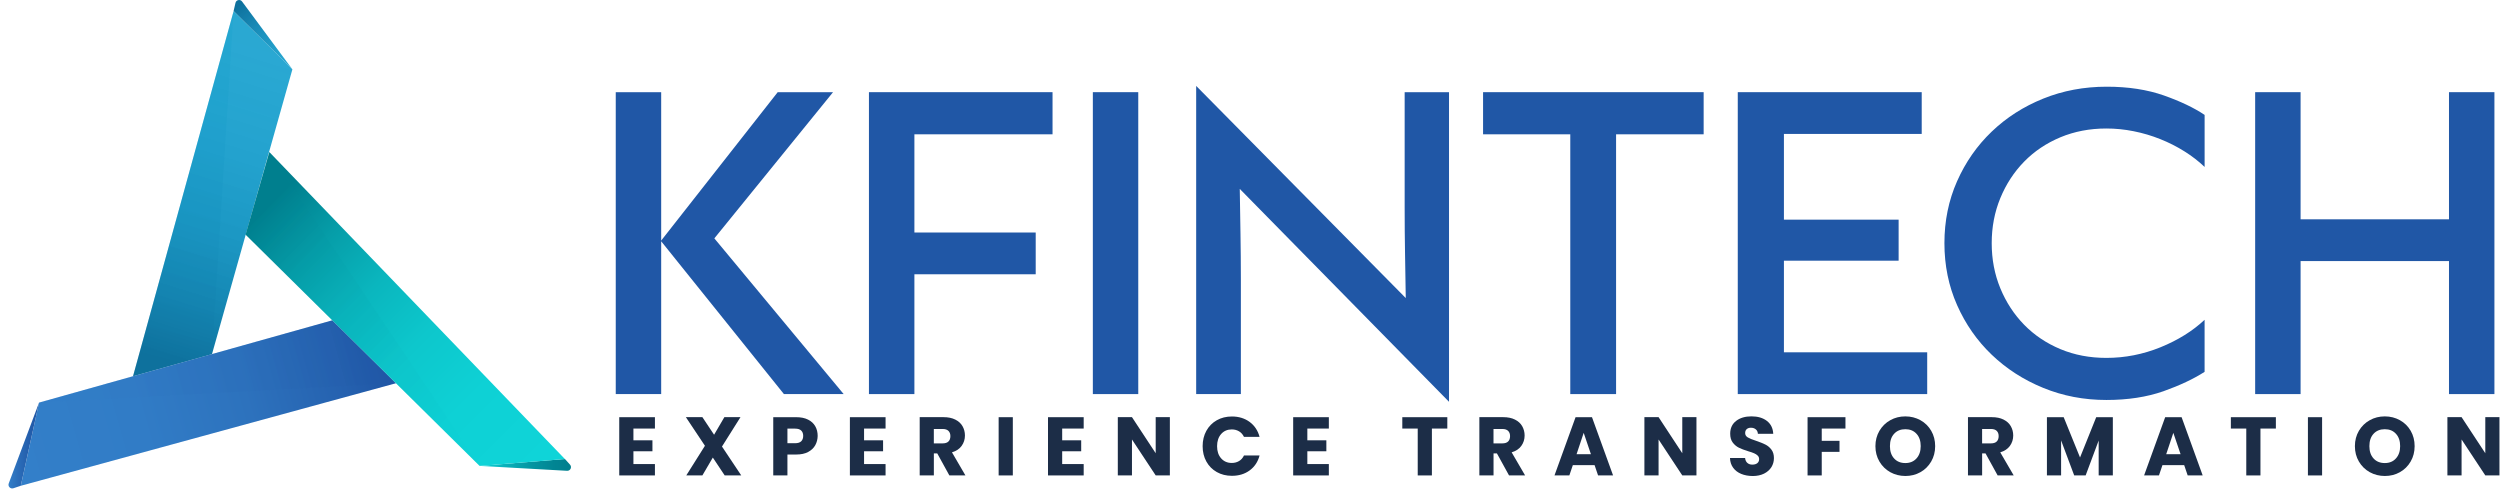 <svg width="203" height="40" viewBox="0 0 203 40" fill="none" xmlns="http://www.w3.org/2000/svg">
<path d="M68.506 32H63.655L53.688 19.593V32H49.999V7.484H53.688V19.535L63.15 7.484H67.644L58.005 19.355L68.506 32Z" fill="#2057A6"/>
<path d="M70.558 32V7.484H85.466V10.906H74.249V18.88H84.099V22.271H74.249V32H70.558Z" fill="#2057A6"/>
<path d="M88.739 32V7.484H92.427V32H88.739Z" fill="#2057A6"/>
<path d="M97.129 32V6.976L114.148 24.203C114.128 22.953 114.109 21.746 114.089 20.587C114.069 19.428 114.058 18.181 114.058 16.854V7.484H117.66V32.626L100.669 15.338C100.688 16.587 100.708 17.814 100.728 19.012C100.747 20.214 100.759 21.438 100.759 22.687V32H97.129Z" fill="#2057A6"/>
<path d="M127.507 32V10.906H120.425V7.484H138.336V10.906H131.226V32H127.507Z" fill="#2057A6"/>
<path d="M141.107 32V7.484H156.043V10.875H144.854V17.836H154.168V21.168H144.854V28.607H156.489V32H141.107Z" fill="#2057A6"/>
<path d="M171.038 32.478C169.213 32.478 167.501 32.149 165.907 31.495C164.309 30.841 162.917 29.943 161.727 28.803C160.537 27.664 159.599 26.319 158.914 24.772C158.229 23.226 157.887 21.55 157.887 19.745C157.887 17.94 158.229 16.264 158.914 14.718C159.599 13.171 160.537 11.826 161.727 10.687C162.917 9.547 164.309 8.654 165.907 8.009C167.504 7.363 169.225 7.04 171.069 7.04C172.815 7.04 174.361 7.279 175.712 7.753C177.059 8.231 178.162 8.756 179.015 9.331V13.556C178.538 13.101 177.994 12.677 177.379 12.292C176.764 11.905 176.11 11.574 175.414 11.296C174.721 11.018 174.002 10.805 173.255 10.656C172.512 10.507 171.773 10.434 171.038 10.434C169.688 10.434 168.444 10.673 167.305 11.147C166.165 11.624 165.182 12.284 164.36 13.126C163.537 13.968 162.892 14.956 162.426 16.087C161.96 17.219 161.727 18.437 161.727 19.748C161.727 21.059 161.96 22.277 162.426 23.408C162.892 24.539 163.537 25.525 164.36 26.37C165.182 27.212 166.165 27.871 167.305 28.349C168.444 28.826 169.69 29.061 171.038 29.061C172.545 29.061 174.008 28.775 175.428 28.2C176.846 27.624 178.041 26.88 179.013 25.968V30.193C178.12 30.768 177.006 31.293 175.667 31.77C174.325 32.239 172.784 32.478 171.038 32.478Z" fill="#2057A6"/>
<path d="M183.119 32V7.484H186.808V17.808H198.858V7.484H202.547V32H198.858V21.199H186.808V32H183.119Z" fill="#2057A6"/>
<path d="M38.945 37.831L45.873 37.272L46.286 37.73C46.465 37.929 46.314 38.243 46.047 38.229L38.945 37.831Z" fill="url(#paint0_linear_645_309)"/>
<path d="M18.971 0.899L23.742 5.634L17.213 28.756L10.802 30.549L18.971 0.899Z" fill="url(#paint1_linear_645_309)"/>
<path d="M1.688 39.445L3.17 32.691L26.985 26.01L32.152 31.119L1.688 39.445Z" fill="url(#paint2_linear_645_309)"/>
<path d="M21.87 12.346L45.87 37.275L38.945 37.831L19.942 19.052L21.87 12.346Z" fill="url(#paint3_linear_645_309)"/>
<path opacity="0.25" d="M3.17 32.691L26.985 26.01L32.152 31.119L3.17 32.691Z" fill="url(#paint4_linear_645_309)"/>
<path opacity="0.25" d="M18.971 0.899L17.213 28.756L10.802 30.549L18.971 0.899Z" fill="url(#paint5_linear_645_309)"/>
<path opacity="0.25" d="M21.87 12.346L38.945 37.831L19.942 19.052L21.87 12.346Z" fill="url(#paint6_linear_645_309)"/>
<path d="M23.742 5.634L19.655 0.121C19.504 -0.084 19.181 -0.016 19.122 0.231L18.968 0.896L23.742 5.634Z" fill="url(#paint7_linear_645_309)"/>
<path d="M3.17 32.691L1.688 39.445L1.084 39.647C0.846 39.725 0.621 39.492 0.708 39.257L3.17 32.691Z" fill="url(#paint8_linear_645_309)"/>
<path d="M51.434 34.796V35.753H52.978V36.643H51.434V37.682H53.18V38.605H50.283V33.876H53.18V34.799H51.434V34.796Z" fill="#1C2D47"/>
<path d="M58.844 38.603L57.881 37.154L57.034 38.603H55.726L57.241 36.197L55.692 33.873H57.034L57.983 35.301L58.819 33.873H60.127L58.625 36.259L60.189 38.603H58.844Z" fill="#1C2D47"/>
<path d="M66.201 36.149C66.075 36.377 65.881 36.559 65.623 36.699C65.362 36.84 65.039 36.907 64.652 36.907H63.939V38.605H62.788V33.876H64.655C65.031 33.876 65.351 33.94 65.612 34.072C65.873 34.201 66.067 34.381 66.199 34.611C66.331 34.841 66.395 35.102 66.395 35.4C66.389 35.672 66.325 35.922 66.201 36.149ZM65.056 35.835C65.163 35.731 65.219 35.585 65.219 35.397C65.219 35.209 65.166 35.063 65.056 34.959C64.95 34.855 64.784 34.805 64.565 34.805H63.939V35.989H64.565C64.784 35.989 64.947 35.939 65.056 35.835Z" fill="#1C2D47"/>
<path d="M70.162 34.796V35.753H71.706V36.643H70.162V37.682H71.908V38.605H69.011V33.876H71.908V34.799H70.162V34.796Z" fill="#1C2D47"/>
<path d="M77.087 38.603L76.105 36.817H75.829V38.603H74.679V33.873H76.613C76.986 33.873 77.303 33.937 77.567 34.069C77.831 34.201 78.027 34.378 78.156 34.605C78.286 34.833 78.353 35.085 78.353 35.363C78.353 35.678 78.263 35.958 78.086 36.205C77.909 36.452 77.648 36.626 77.3 36.73L78.392 38.603H77.087V38.603ZM75.827 36.003H76.54C76.75 36.003 76.91 35.953 77.014 35.849C77.121 35.745 77.171 35.599 77.171 35.411C77.171 35.231 77.118 35.091 77.014 34.987C76.907 34.883 76.75 34.833 76.54 34.833H75.827V36.003Z" fill="#1C2D47"/>
<path d="M82.241 33.876V38.605H81.09V33.876H82.241Z" fill="#1C2D47"/>
<path d="M86.249 34.796V35.753H87.793V36.643H86.249V37.682H87.995V38.605H85.098V33.876H87.995V34.799H86.249V34.796Z" fill="#1C2D47"/>
<path d="M94.993 38.603H93.842L91.916 35.686V38.603H90.766V33.873H91.916L93.842 36.803V33.873H94.993V38.603Z" fill="#1C2D47"/>
<path d="M97.957 34.981C98.159 34.617 98.44 34.33 98.802 34.125C99.164 33.92 99.574 33.819 100.032 33.819C100.593 33.819 101.073 33.968 101.474 34.263C101.873 34.56 102.142 34.965 102.277 35.475H101.011C100.916 35.279 100.784 35.127 100.61 35.024C100.436 34.92 100.239 34.869 100.02 34.869C99.667 34.869 99.378 34.993 99.159 35.24C98.94 35.487 98.827 35.818 98.827 36.231C98.827 36.643 98.937 36.974 99.159 37.221C99.378 37.468 99.667 37.592 100.02 37.592C100.239 37.592 100.436 37.541 100.61 37.438C100.784 37.334 100.916 37.185 101.011 36.986H102.277C102.142 37.497 101.876 37.901 101.474 38.196C101.076 38.49 100.593 38.636 100.032 38.636C99.574 38.636 99.164 38.535 98.802 38.33C98.44 38.125 98.159 37.842 97.957 37.477C97.755 37.112 97.654 36.697 97.654 36.231C97.654 35.765 97.755 35.349 97.957 34.981Z" fill="#1C2D47"/>
<path d="M106.156 34.796V35.753H107.7V36.643H106.156V37.682H107.902V38.605H105.006V33.876H107.902V34.799H106.156V34.796Z" fill="#1C2D47"/>
<path d="M117.522 33.876V34.799H116.27V38.605H115.119V34.799H113.867V33.876H117.522Z" fill="#1C2D47"/>
<path d="M122.533 38.603L121.55 36.817H121.275V38.603H120.124V33.873H122.058C122.432 33.873 122.749 33.937 123.013 34.069C123.277 34.201 123.473 34.378 123.602 34.605C123.731 34.833 123.799 35.085 123.799 35.363C123.799 35.678 123.709 35.958 123.532 36.205C123.355 36.452 123.094 36.626 122.746 36.73L123.838 38.603H122.533V38.603ZM121.272 36.003H121.985C122.196 36.003 122.356 35.953 122.46 35.849C122.566 35.745 122.617 35.599 122.617 35.411C122.617 35.231 122.564 35.091 122.46 34.987C122.353 34.883 122.196 34.833 121.985 34.833H121.272V36.003Z" fill="#1C2D47"/>
<path d="M129.48 37.769H127.714L127.431 38.605H126.224L127.936 33.876H129.269L130.982 38.605H129.764L129.48 37.769ZM129.182 36.879L128.596 35.147L128.018 36.879H129.182Z" fill="#1C2D47"/>
<path d="M137.752 38.603H136.601L134.676 35.686V38.603H133.525V33.873H134.676L136.601 36.803V33.873H137.752V38.603Z" fill="#1C2D47"/>
<path d="M141.39 38.482C141.115 38.37 140.896 38.204 140.733 37.982C140.571 37.763 140.484 37.497 140.475 37.188H141.702C141.719 37.362 141.78 37.497 141.884 37.589C141.988 37.682 142.123 37.727 142.288 37.727C142.46 37.727 142.594 37.688 142.693 37.609C142.791 37.53 142.841 37.421 142.841 37.283C142.841 37.165 142.802 37.07 142.724 36.994C142.645 36.918 142.549 36.854 142.434 36.806C142.319 36.755 142.156 36.699 141.946 36.638C141.64 36.542 141.39 36.45 141.199 36.354C141.006 36.259 140.84 36.121 140.7 35.936C140.559 35.751 140.492 35.512 140.492 35.215C140.492 34.774 140.652 34.428 140.969 34.181C141.289 33.932 141.705 33.808 142.215 33.808C142.738 33.808 143.156 33.932 143.476 34.181C143.796 34.431 143.964 34.777 143.987 35.223H142.74C142.732 35.071 142.676 34.951 142.572 34.864C142.468 34.777 142.336 34.732 142.173 34.732C142.033 34.732 141.921 34.768 141.836 34.844C141.752 34.917 141.707 35.024 141.707 35.164C141.707 35.316 141.78 35.436 141.924 35.52C142.067 35.605 142.291 35.697 142.597 35.795C142.903 35.899 143.15 35.998 143.341 36.093C143.532 36.188 143.698 36.323 143.835 36.503C143.973 36.682 144.043 36.913 144.043 37.196C144.043 37.466 143.975 37.71 143.838 37.932C143.7 38.151 143.501 38.328 143.243 38.457C142.982 38.586 142.676 38.653 142.319 38.653C141.974 38.65 141.662 38.594 141.39 38.482Z" fill="#1C2D47"/>
<path d="M149.851 33.876V34.799H147.925V35.795H149.368V36.691H147.925V38.605H146.774V33.876H149.851Z" fill="#1C2D47"/>
<path d="M153.491 38.342C153.121 38.134 152.826 37.847 152.61 37.477C152.391 37.106 152.284 36.691 152.284 36.228C152.284 35.765 152.394 35.349 152.61 34.981C152.829 34.614 153.121 34.325 153.491 34.12C153.862 33.912 154.269 33.811 154.715 33.811C155.161 33.811 155.568 33.915 155.939 34.12C156.309 34.325 156.601 34.614 156.815 34.981C157.028 35.349 157.135 35.765 157.135 36.228C157.135 36.691 157.028 37.106 156.812 37.477C156.596 37.847 156.304 38.137 155.936 38.342C155.568 38.549 155.161 38.65 154.718 38.65C154.274 38.65 153.862 38.546 153.491 38.342ZM155.622 37.221C155.849 36.969 155.961 36.638 155.961 36.225C155.961 35.807 155.849 35.473 155.622 35.226C155.394 34.976 155.094 34.852 154.715 34.852C154.333 34.852 154.03 34.976 153.803 35.223C153.575 35.47 153.463 35.804 153.463 36.228C153.463 36.646 153.575 36.98 153.803 37.227C154.03 37.477 154.333 37.6 154.715 37.6C155.091 37.6 155.394 37.474 155.622 37.221Z" fill="#1C2D47"/>
<path d="M162.207 38.603L161.225 36.817H160.949V38.603H159.799V33.873H161.733C162.106 33.873 162.423 33.937 162.687 34.069C162.951 34.201 163.147 34.378 163.276 34.605C163.406 34.833 163.473 35.085 163.473 35.363C163.473 35.678 163.383 35.958 163.206 36.205C163.029 36.452 162.768 36.626 162.42 36.73L163.512 38.603H162.207V38.603ZM160.947 36.003H161.66C161.87 36.003 162.03 35.953 162.134 35.849C162.241 35.745 162.291 35.599 162.291 35.411C162.291 35.231 162.238 35.091 162.134 34.987C162.027 34.883 161.87 34.833 161.66 34.833H160.947V36.003Z" fill="#1C2D47"/>
<path d="M171.563 33.876V38.605H170.412V35.77L169.354 38.605H168.425L167.361 35.762V38.605H166.21V33.876H167.571L168.899 37.148L170.213 33.876H171.563Z" fill="#1C2D47"/>
<path d="M177.356 37.769H175.591L175.307 38.605H174.1L175.813 33.876H177.146L178.858 38.605H177.64L177.356 37.769ZM177.062 36.879L176.475 35.147L175.897 36.879H177.062Z" fill="#1C2D47"/>
<path d="M184.801 33.876V34.799H183.549V38.605H182.398V34.799H181.146V33.876H184.801Z" fill="#1C2D47"/>
<path d="M188.554 33.876V38.605H187.403V33.876H188.554Z" fill="#1C2D47"/>
<path d="M192.425 38.342C192.054 38.134 191.759 37.847 191.543 37.477C191.324 37.106 191.218 36.691 191.218 36.228C191.218 35.765 191.327 35.349 191.543 34.981C191.762 34.614 192.054 34.325 192.425 34.12C192.795 33.912 193.202 33.811 193.648 33.811C194.095 33.811 194.502 33.915 194.872 34.12C195.243 34.325 195.535 34.614 195.748 34.981C195.961 35.349 196.068 35.765 196.068 36.228C196.068 36.691 195.961 37.106 195.745 37.477C195.529 37.847 195.237 38.137 194.87 38.342C194.502 38.549 194.095 38.65 193.651 38.65C193.208 38.65 192.795 38.546 192.425 38.342ZM194.552 37.221C194.78 36.969 194.892 36.638 194.892 36.225C194.892 35.807 194.78 35.473 194.552 35.226C194.325 34.976 194.025 34.852 193.646 34.852C193.264 34.852 192.961 34.976 192.733 35.223C192.506 35.47 192.394 35.804 192.394 36.228C192.394 36.646 192.506 36.98 192.733 37.227C192.961 37.477 193.264 37.6 193.646 37.6C194.025 37.6 194.328 37.474 194.552 37.221Z" fill="#1C2D47"/>
<path d="M202.956 38.603H201.806L199.88 35.686V38.603H198.729V33.873H199.88L201.806 36.803V33.873H202.956V38.603Z" fill="#1C2D47"/>
<defs>
<linearGradient id="paint0_linear_645_309" x1="38.944" y1="37.752" x2="46.361" y2="37.752" gradientUnits="userSpaceOnUse">
<stop stop-color="#0FD4D8"/>
<stop offset="0.288" stop-color="#09B0B9"/>
<stop offset="0.566" stop-color="#0495A1"/>
<stop offset="0.812" stop-color="#018593"/>
<stop offset="1" stop-color="#007F8E"/>
</linearGradient>
<linearGradient id="paint1_linear_645_309" x1="21.475" y1="3.926" x2="13.63" y2="29.205" gradientUnits="userSpaceOnUse">
<stop stop-color="#139FCE" stop-opacity="0.9"/>
<stop offset="0.322" stop-color="#139CCB" stop-opacity="0.932"/>
<stop offset="0.58" stop-color="#1293C1" stop-opacity="0.958"/>
<stop offset="0.816" stop-color="#1083B0" stop-opacity="0.982"/>
<stop offset="1" stop-color="#0E719D"/>
</linearGradient>
<linearGradient id="paint2_linear_645_309" x1="0.899" y1="36.681" x2="30.654" y2="28.202" gradientUnits="userSpaceOnUse">
<stop stop-color="#337FC9"/>
<stop offset="0.35" stop-color="#317CC6"/>
<stop offset="0.631" stop-color="#2D72BD"/>
<stop offset="0.888" stop-color="#2561AF"/>
<stop offset="1" stop-color="#2057A6"/>
</linearGradient>
<linearGradient id="paint3_linear_645_309" x1="43.426" y1="38.218" x2="21.903" y2="16.695" gradientUnits="userSpaceOnUse">
<stop stop-color="#0FD4D8"/>
<stop offset="0.256" stop-color="#0ED1D5"/>
<stop offset="0.462" stop-color="#0DC7CC"/>
<stop offset="0.65" stop-color="#0AB6BE"/>
<stop offset="0.827" stop-color="#069EA9"/>
<stop offset="0.996" stop-color="#00808F"/>
<stop offset="1" stop-color="#007F8E"/>
</linearGradient>
<linearGradient id="paint4_linear_645_309" x1="2.15" y1="36.185" x2="29.623" y2="28.549" gradientUnits="userSpaceOnUse">
<stop stop-color="#337FC9"/>
<stop offset="0.3" stop-color="#3079C4"/>
<stop offset="0.692" stop-color="#2869B6"/>
<stop offset="1" stop-color="#2057A6"/>
</linearGradient>
<linearGradient id="paint5_linear_645_309" x1="21.01" y1="2.386" x2="13.974" y2="29.782" gradientUnits="userSpaceOnUse">
<stop stop-color="#139FCE" stop-opacity="0.9"/>
<stop offset="0.265" stop-color="#129AC8" stop-opacity="0.926"/>
<stop offset="0.611" stop-color="#118AB8" stop-opacity="0.961"/>
<stop offset="1" stop-color="#0E719D"/>
</linearGradient>
<linearGradient id="paint6_linear_645_309" x1="43.406" y1="37.472" x2="21.247" y2="16.362" gradientUnits="userSpaceOnUse">
<stop stop-color="#0FD4D8"/>
<stop offset="0.188" stop-color="#0ECED3"/>
<stop offset="0.434" stop-color="#0BBEC5"/>
<stop offset="0.712" stop-color="#06A3AD"/>
<stop offset="1" stop-color="#007F8E"/>
</linearGradient>
<linearGradient id="paint7_linear_645_309" x1="19.29" y1="0.482" x2="23.781" y2="5.611" gradientUnits="userSpaceOnUse">
<stop stop-color="#0E719D"/>
<stop offset="0.389" stop-color="#118AB8" stop-opacity="0.961"/>
<stop offset="0.735" stop-color="#129AC8" stop-opacity="0.926"/>
<stop offset="1" stop-color="#139FCE" stop-opacity="0.9"/>
</linearGradient>
<linearGradient id="paint8_linear_645_309" x1="0.69" y1="36.176" x2="3.169" y2="36.176" gradientUnits="userSpaceOnUse">
<stop stop-color="#337FC9"/>
<stop offset="0.308" stop-color="#2B6DB9"/>
<stop offset="0.7" stop-color="#235DAB"/>
<stop offset="1" stop-color="#2057A6"/>
</linearGradient>
</defs>
</svg>
